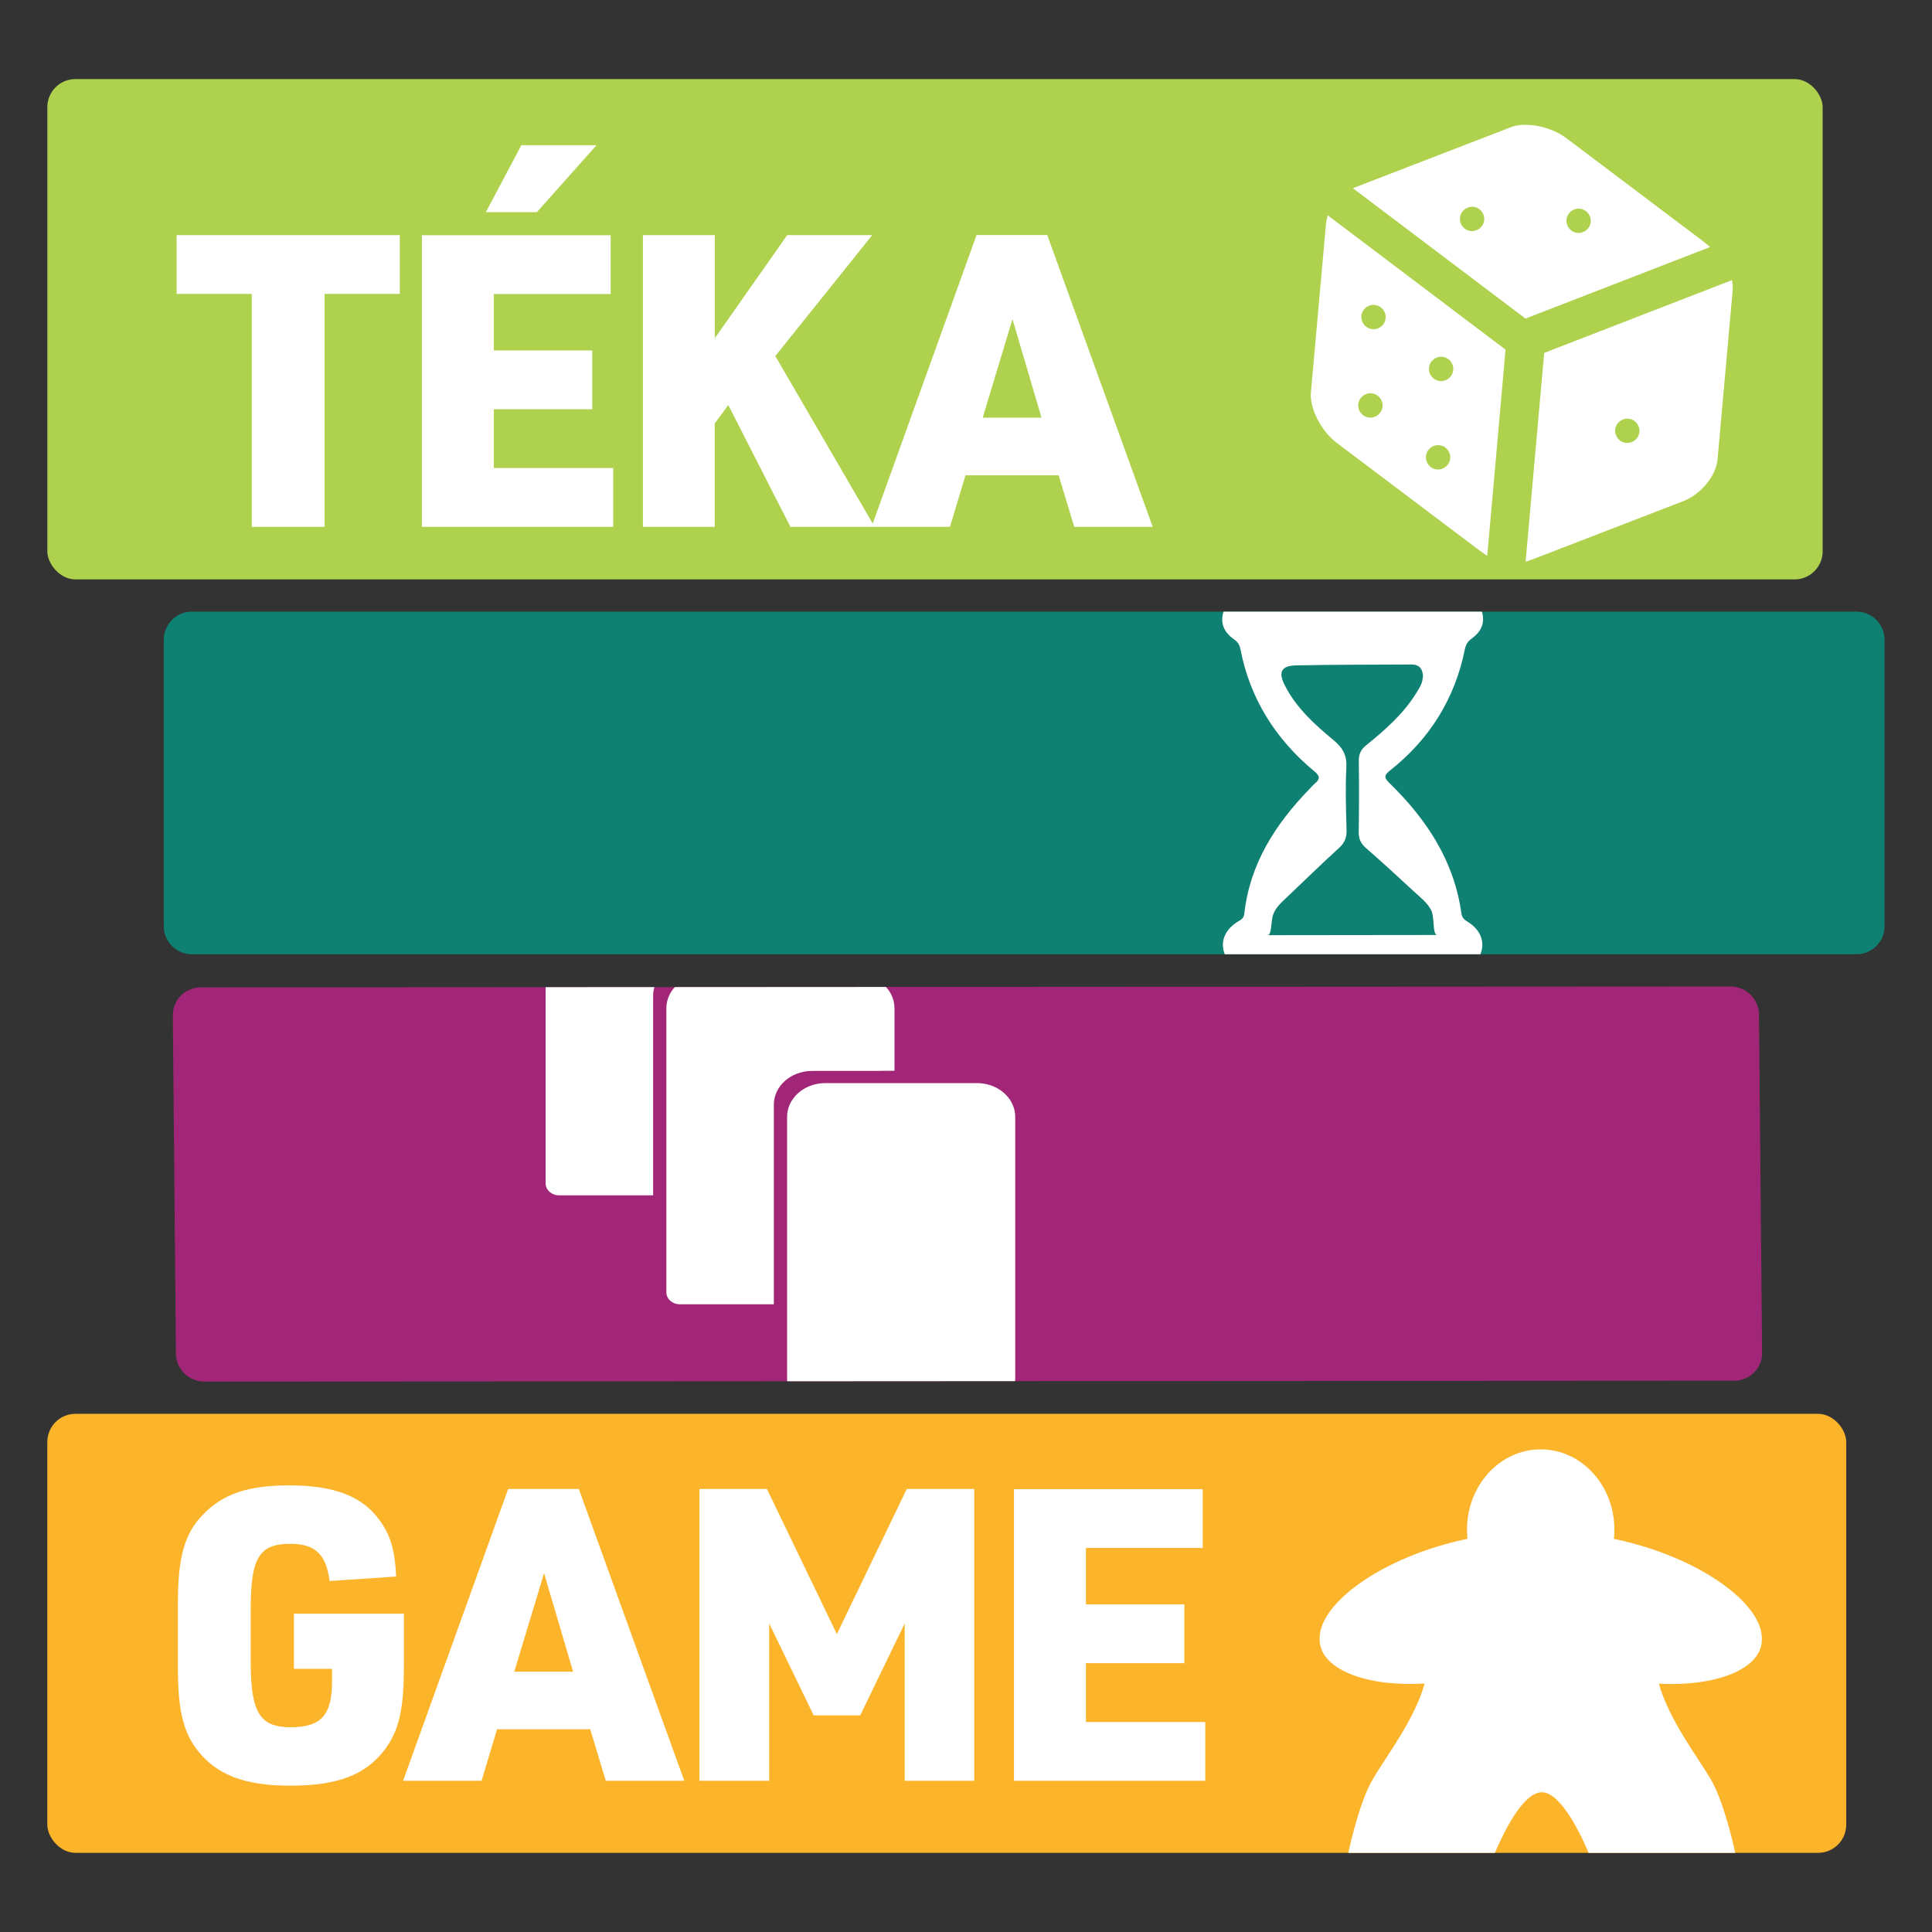 <?xml version="1.0" encoding="UTF-8"?>
<svg id="Layer_1" data-name="Layer 1" xmlns="http://www.w3.org/2000/svg" xmlns:xlink="http://www.w3.org/1999/xlink" viewBox="0 0 198.43 198.43">
  <rect x="0" y="0" width="198.43" height="198.43" fill="#333333" stroke="none"/>
  <defs>
    <style>
      .cls-1 {
        clip-path: url(#clippath-6);
      }

      .cls-2 {
        clip-path: url(#clippath-7);
      }

      .cls-3 {
        clip-path: url(#clippath-4);
      }

      .cls-4 {
        fill: #aed24d;
      }

      .cls-5 {
        fill: #fff;
      }

      .cls-6 {
        fill: #0e8173;
      }

      .cls-7 {
        fill: none;
      }

      .cls-8 {
        clip-path: url(#clippath-1);
      }

      .cls-9 {
        fill: #a12677;
      }

      .cls-10 {
        clip-path: url(#clippath-5);
      }

      .cls-11 {
        clip-path: url(#clippath-3);
      }

      .cls-12 {
        clip-path: url(#clippath-2);
      }

      .cls-13 {
        fill: #fcb42a;
      }

      .cls-14 {
        clip-path: url(#clippath);
      }
    </style>
    <clipPath id="clippath">
      <rect class="cls-7" width="198.43" height="198.43"/>
    </clipPath>
    <clipPath id="clippath-1">
      <path class="cls-7" d="M19.71,62.82h170.96c1.6,0,2.89,1.3,2.89,2.89v29.41c0,1.6-1.3,2.89-2.89,2.89H19.71c-1.6,0-2.89-1.3-2.89-2.89v-29.41c0-1.6,1.3-2.89,2.89-2.89Z"/>
    </clipPath>
    <clipPath id="clippath-2">
      <rect class="cls-7" width="198.43" height="198.43"/>
    </clipPath>
    <clipPath id="clippath-3">
      <path class="cls-7" d="M177.74,101.32l-157.12.09c-1.6,0-2.89,1.29-2.87,2.88l.32,34.73c.01,1.59,1.32,2.88,2.92,2.88l157.12-.09c1.6,0,2.88-1.29,2.87-2.88l-.32-34.73c-.01-1.59-1.32-2.88-2.92-2.88h0"/>
    </clipPath>
    <clipPath id="clippath-4">
      <rect class="cls-7" width="198.43" height="198.43"/>
    </clipPath>
    <clipPath id="clippath-5">
      <path class="cls-7" d="M7.76,145.21h178.98c1.6,0,2.89,1.3,2.89,2.89v39.31c0,1.6-1.3,2.89-2.89,2.89H7.76c-1.6,0-2.89-1.3-2.89-2.89v-39.3c0-1.6,1.3-2.89,2.89-2.89Z"/>
    </clipPath>
    <clipPath id="clippath-6">
      <rect class="cls-7" width="198.43" height="198.43"/>
    </clipPath>
    <clipPath id="clippath-7">
      <path class="cls-7" d="M7.76,8.12h176.55c1.6,0,2.89,1.3,2.89,2.89v45.61c0,1.6-1.3,2.89-2.89,2.89H7.75c-1.6,0-2.89-1.3-2.89-2.89V11.02c0-1.6,1.3-2.89,2.89-2.89Z"/>
    </clipPath>
  </defs>
  <g class="cls-14">
    <path class="cls-6" d="M19.71,62.82h170.96c1.6,0,2.89,1.3,2.89,2.89v29.41c0,1.6-1.3,2.89-2.89,2.89H19.71c-1.6,0-2.89-1.3-2.89-2.89v-29.41c0-1.6,1.3-2.89,2.89-2.89Z"/>
  </g>
  <g class="cls-8">
    <path class="cls-5" d="M146.12,69.6c-.01.57-.33,1.04-.62,1.52-1.34,2.18-3.22,3.84-5.18,5.42-.56.45-.77.93-.76,1.62.03,2.43.03,4.86-.01,7.28-.01.7.2,1.18.73,1.65,1.64,1.43,3.24,2.89,4.83,4.37.68.64,1.5,1.24,1.89,2.04.35.72.12,2.36.56,2.53h.18c-.07.02-.13.02-.18,0l-17.4.02c.48.09.35-1.49.62-2.17.29-.73.88-1.24,1.44-1.77,1.76-1.67,3.49-3.37,5.29-5,.6-.54.82-1.09.79-1.88-.06-2.13-.13-4.26-.02-6.38.07-1.25-.35-2.03-1.29-2.81-1.97-1.63-3.88-3.35-5.05-5.69-.67-1.33-.33-1.97,1.15-2.01,3.96-.08,7.92-.07,11.88-.09.89,0,1.19.55,1.18,1.33M152.16,62.7c-.47-1.24-1.4-1.67-2.71-1.66-3.49.05-17.55.06-21.08.02-1.3-.01-2.25.43-2.68,1.69-.42,1.21.02,2.18,1.02,2.89.37.26.59.53.68.99.99,5.14,3.63,9.31,7.64,12.62.54.45.56.76.05,1.19-.23.19-.42.42-.63.64-3.48,3.6-6.09,7.66-6.65,12.77-.06.55-.44.65-.78.88-1.18.78-1.65,1.88-1.31,3.04.36,1.22,1.22,1.85,2.72,1.85,7.03.01,14.05,0,21.08,0,1.3,0,2.22-.54,2.61-1.81.37-1.17-.09-2.28-1.26-3.06-.35-.23-.68-.38-.76-.91-.74-5.4-3.56-9.67-7.37-13.39-.56-.55-.63-.79.04-1.32,4.06-3.21,6.65-7.35,7.68-12.43.1-.49.29-.82.71-1.12.99-.71,1.44-1.68.99-2.9"/>
  </g>
  <g class="cls-12">
    <path class="cls-9" d="M180.66,104.2c-.01-1.59-1.32-2.88-2.92-2.88l-157.12.09c-1.6,0-2.88,1.29-2.87,2.88l.32,34.73c.01,1.59,1.32,2.88,2.92,2.88l157.12-.09c1.6,0,2.89-1.29,2.87-2.88l-.32-34.73Z"/>
  </g>
  <g class="cls-11">
    <path class="cls-5" d="M78.08,98.8h1.39v-6.43c0-1.92-1.76-3.48-3.94-3.48h-15.55c-2.17,0-3.94,1.56-3.94,3.48v29.17c0,.68.62,1.23,1.39,1.23h9.65v-20.5c0-1.92,1.76-3.47,3.94-3.47h7.06ZM90.48,109.98h1.39v-6.43c0-1.92-1.76-3.47-3.94-3.47h-15.55c-2.17,0-3.94,1.55-3.94,3.47v29.18c0,.68.62,1.23,1.39,1.23h9.65v-20.5c0-1.92,1.76-3.47,3.94-3.47h7.06ZM104.27,141.64v-26.93c0-1.92-1.76-3.47-3.94-3.47h-15.55c-2.18,0-3.94,1.55-3.94,3.47v26.93c0,1.92,1.76,3.47,3.94,3.47h15.55c2.17,0,3.94-1.55,3.94-3.47"/>
  </g>
  <g class="cls-3">
    <rect class="cls-13" x="4.86" y="145.21" width="184.76" height="45.09" rx="2.89" ry="2.89"/>
  </g>
  <g class="cls-10">
    <path class="cls-5" d="M150.72,158.05c-.03-.31-.05-.62-.05-.94,0-4.56,3.39-8.25,7.57-8.25s7.57,3.69,7.57,8.25c0,.32-.02.63-.05.94,8.84,1.86,15.19,6.65,15.19,10.18,0,.03,0,.06,0,.09,0,.17,0,.34-.03.52-.43,2.74-4.92,4.38-10.54,4.09,1.03,3.67,3.89,7.4,5.3,9.76,1.53,2.57,2.62,7.99,2.62,7.99.17.85-.39,1.54-1.26,1.54h-11.28c-.86,0-1.92-.6-2.37-1.35,0,0-2.58-6.79-5.04-6.79s-5.04,6.79-5.04,6.79c-.44.74-1.5,1.35-2.37,1.35h-11.28c-.86,0-1.43-.69-1.26-1.54,0,0,1.09-5.42,2.62-7.99,1.4-2.36,4.28-6.11,5.3-9.78-5.71.35-10.31-1.3-10.75-4.08-.03-.17-.03-.34-.03-.52,0-.03,0-.06,0-.09,0-3.53,6.34-8.32,15.19-10.18"/>
  </g>
  <g class="cls-1">
    <path class="cls-5" d="M104.15,182.9h19.64v-6.04h-12.26v-6.04h10.11v-6.04h-10.11v-5.79h12v-6.04h-19.39v29.97ZM71.86,182.9h7.14v-16.16l4.57,9.44h4.78l4.57-9.44v16.16h7.14v-29.97h-6.93l-7.18,14.9-7.18-14.9h-6.93v29.97ZM58.86,171.69h-6.04l3.06-10.11,2.98,10.11ZM60.62,177.61l1.6,5.29h8.06l-10.83-29.97h-7.26l-10.79,29.97h8.06l1.59-5.29h9.57ZM30.2,171.4h3.9v1.34c0,3.4-1.13,4.66-4.24,4.66s-4.11-1.43-4.11-6.67v-5.5c0-5.25.88-6.67,4.07-6.67,2.56,0,3.69,1.09,4.03,3.82l6.84-.46c-.13-2.73-.59-4.24-1.68-5.75-1.76-2.48-4.66-3.61-9.28-3.61-4.28,0-6.88.88-8.94,3.06-1.85,1.93-2.52,4.36-2.52,9.02v6.67c0,4.28.55,6.63,2.06,8.52,1.97,2.48,4.83,3.57,9.44,3.57,4.91,0,7.76-1.09,9.74-3.69,1.47-1.97,1.97-4.11,1.97-8.6v-5.37h-11.29v5.67Z"/>
    <rect class="cls-4" x="4.86" y="8.12" width="182.34" height="51.39" rx="2.89" ry="2.89"/>
  </g>
  <g class="cls-2">
    <path class="cls-5" d="M167.23,43c.69.05,1.2.65,1.15,1.34s-.66,1.2-1.34,1.15c-.69-.05-1.2-.66-1.15-1.34s.66-1.2,1.34-1.15M158.6,36.24l-1.91,21.44c.24-.07.48-.14.74-.24l15.46-5.97c1.79-.69,3.36-2.6,3.51-4.25l1.56-17.43c.03-.38-.02-.7-.07-1.02l-19.3,7.48ZM141.11,31.32c.69.02,1.23.6,1.21,1.29-.02.69-.6,1.23-1.29,1.2-.69-.02-1.23-.6-1.21-1.29.02-.69.6-1.23,1.29-1.21M148.05,36.64c.69.02,1.23.6,1.21,1.29-.02.69-.6,1.23-1.29,1.21-.69-.02-1.23-.6-1.21-1.29.02-.69.6-1.23,1.29-1.2M140.79,40.39c.69.02,1.23.6,1.21,1.29-.02.69-.6,1.23-1.29,1.21-.69-.02-1.23-.6-1.21-1.29.02-.69.6-1.23,1.29-1.21M147.74,45.72c.69.02,1.23.6,1.21,1.29s-.6,1.23-1.29,1.21c-.69-.02-1.23-.6-1.21-1.29.02-.69.6-1.23,1.29-1.21M136.45,22.16s-.03-.05-.06-.08c-.07.25-.15.48-.19.77l-1.56,17.43c-.15,1.66,1.04,3.99,2.66,5.21l13.98,10.54c.54.41,1.01.76,1.47,1.06l1.88-21.18-18.19-13.74ZM151.29,21.24c.69.05,1.2.66,1.15,1.34s-.66,1.2-1.34,1.15c-.69-.05-1.2-.65-1.15-1.34.05-.69.66-1.2,1.34-1.15M162.04,23.92c-.69-.05-1.2-.66-1.15-1.34.05-.69.66-1.2,1.34-1.15.69.06,1.2.66,1.15,1.34-.05.69-.66,1.2-1.34,1.15M155.14,13.08l-16.19,6.25,17.73,13.39,18.96-7.35c-.25-.21-.48-.41-.77-.63l-13.98-10.54c-1.62-1.22-4.19-1.73-5.74-1.13"/>
  </g>
  <path class="cls-5" d="M106.97,42.9h-6.04l3.06-10.12,2.98,10.12ZM108.73,48.82l1.6,5.29h8.06l-10.83-29.97h-7.26l-10.79,29.97h8.06l1.59-5.29h9.57ZM66.02,54.11h7.39v-10.62l1.39-1.89,6.38,12.51h8.65l-10.2-17.54,9.95-12.42h-8.73l-7.43,10.58v-10.58h-7.39v29.97ZM49.89,21.79h5.25l6.13-6.88h-7.72l-3.65,6.88ZM43.34,54.11h19.64v-6.04h-12.26v-6.04h10.11v-6.04h-10.11v-5.79h12v-6.04h-19.39v29.97ZM25.87,54.11h7.47v-23.92h7.72v-6.04h-22.92v6.04h7.72v23.92Z"/>
</svg>